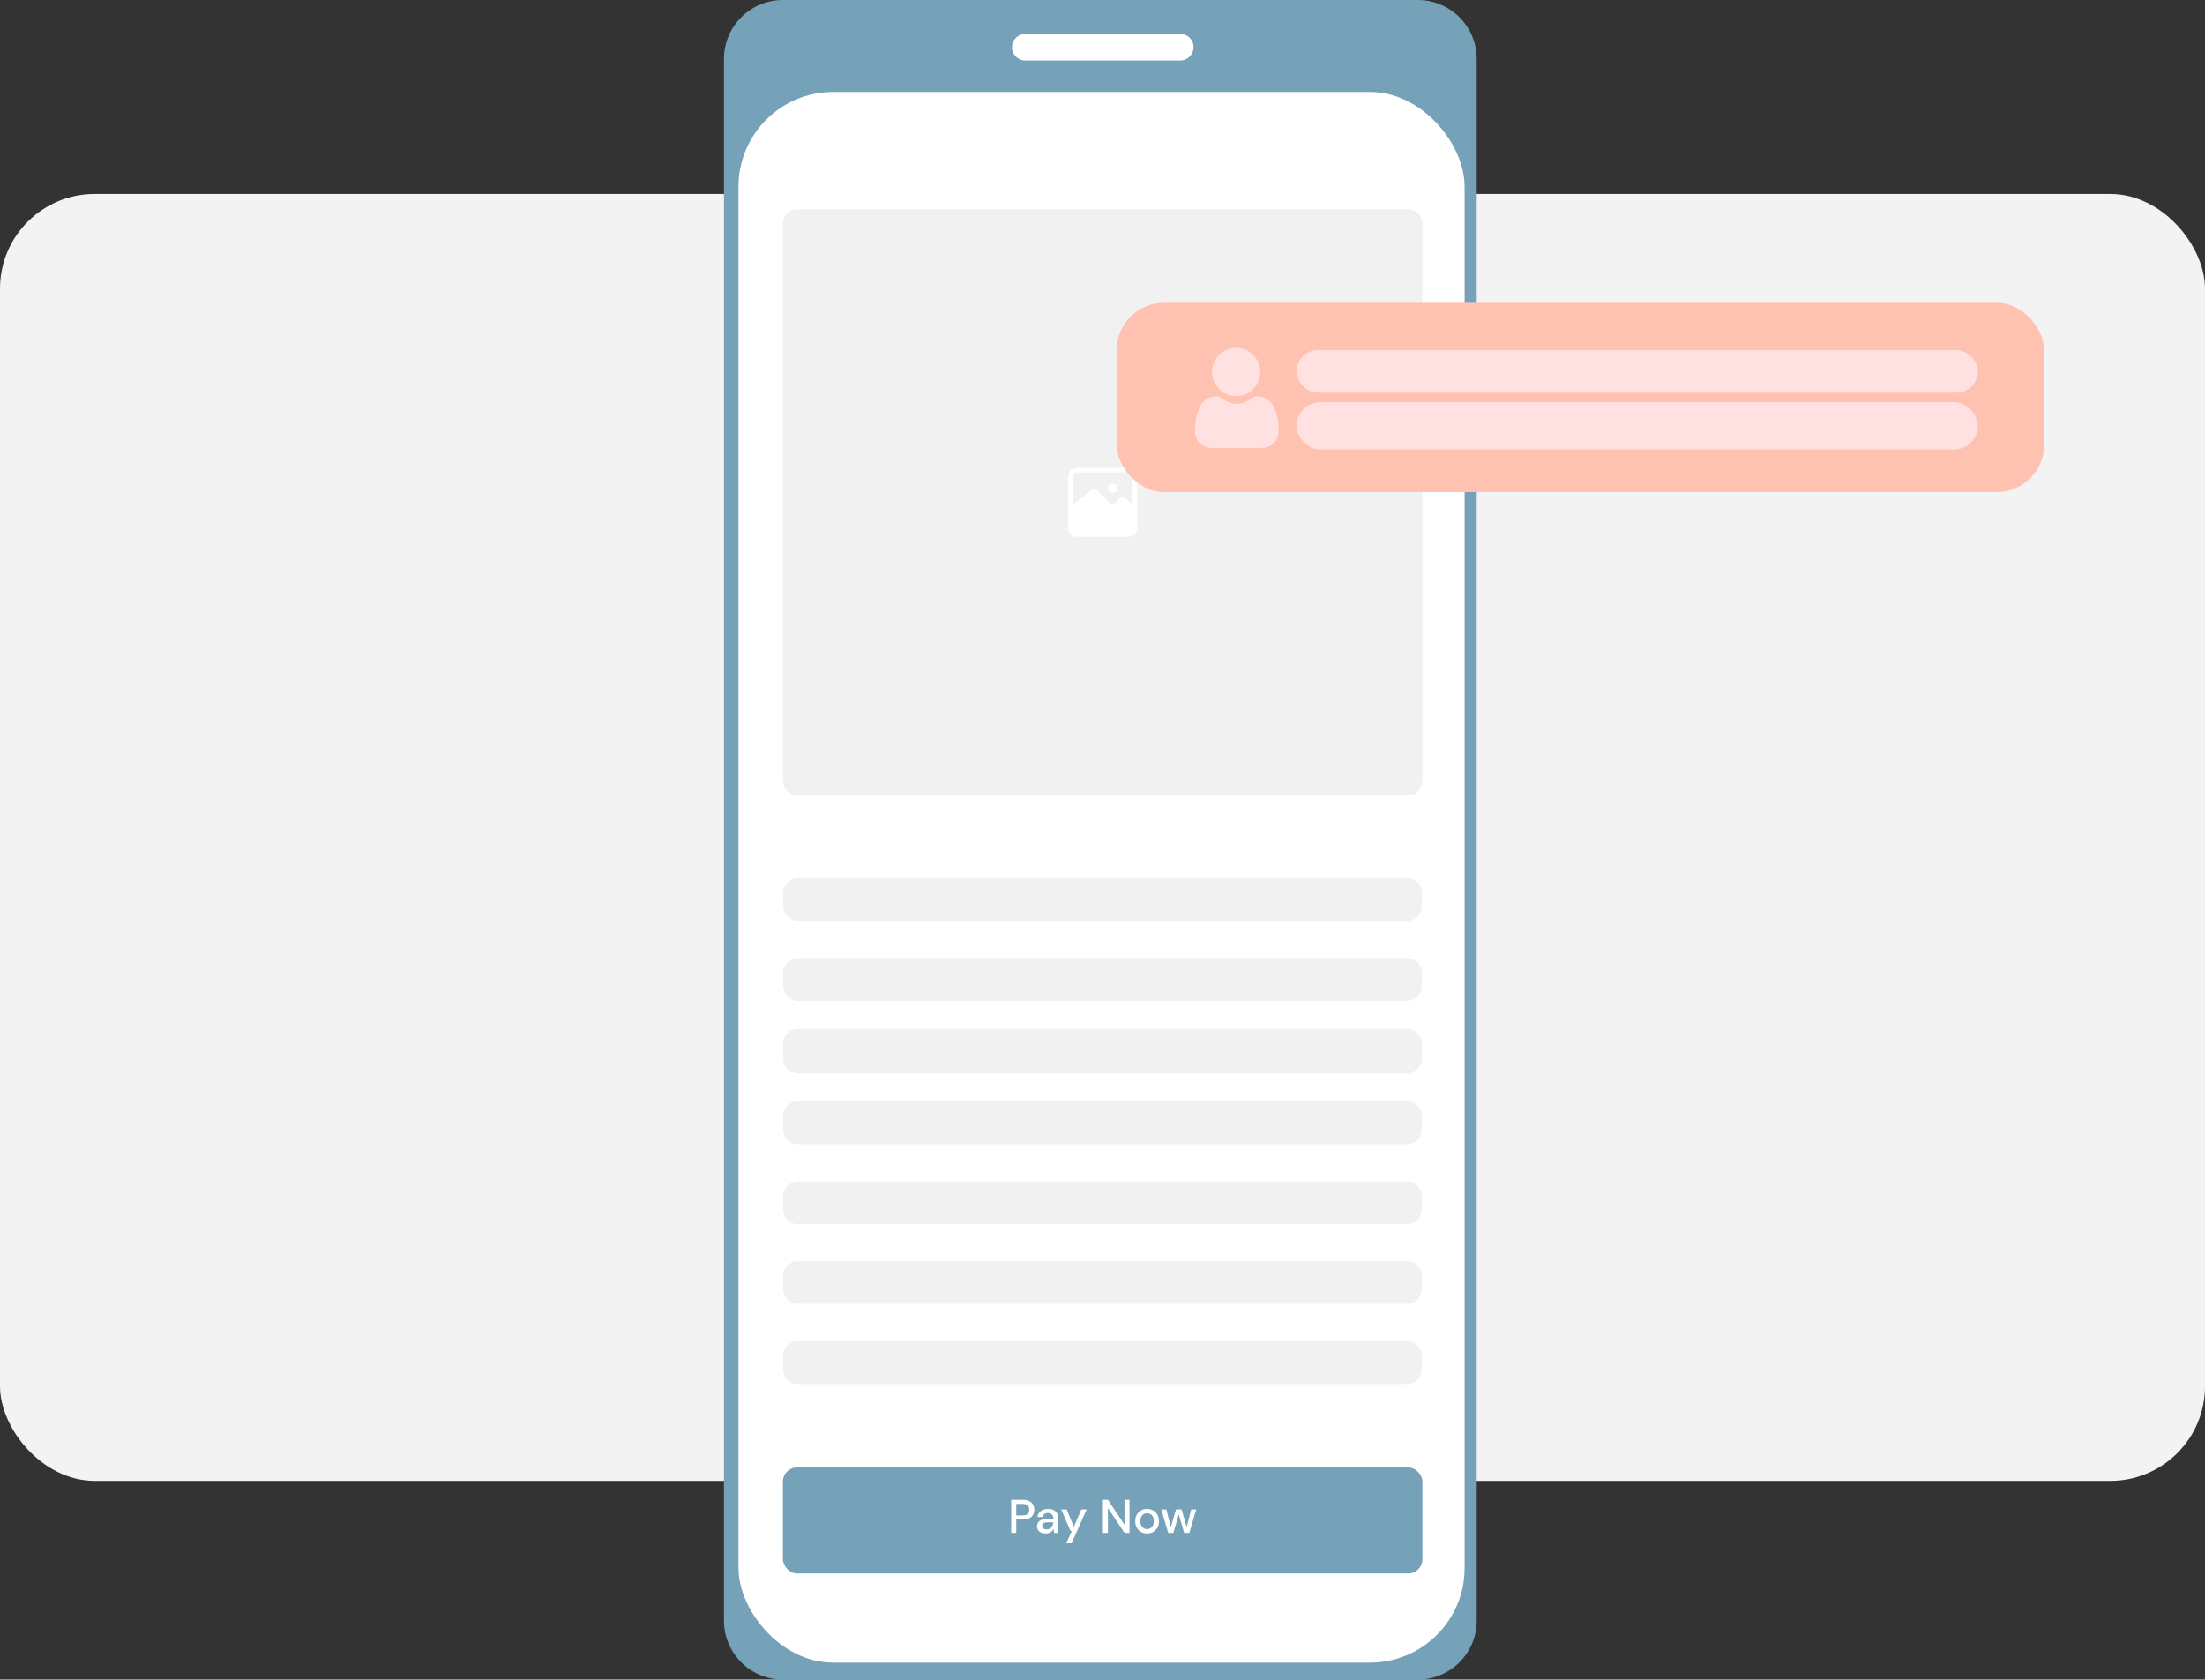 <svg xmlns="http://www.w3.org/2000/svg" width="466" height="355" viewBox="0 0 466 355" fill="none"><rect x="0" y="0" width="466" height="355" fill="#333333" stroke="none"/><rect y="41" width="466" height="272" rx="20" fill="#F3F3F3"></rect><path d="M153 12.456C153 5.577 158.577 0 165.456 0H299.629C306.508 0 312.085 5.577 312.085 12.456V342.544C312.085 349.423 306.508 355 299.629 355H165.456C158.577 355 153 349.423 153 342.544V12.456Z" fill="#75A1B9"></path><rect x="156.07" y="19.439" width="153.458" height="331.981" rx="20" fill="white"></rect><path d="M165.457 47.334C165.457 45.614 166.851 44.22 168.571 44.22H297.492C299.212 44.22 300.606 45.614 300.606 47.334V165.044C300.606 166.764 299.212 168.158 297.492 168.158H168.571C166.851 168.158 165.457 166.764 165.457 165.044V47.334Z" fill="#F1F1F1"></path><g clip-path="url(#clip0_299_651)"><path d="M239.464 108.233L237.362 106.111C237.352 106.099 237.339 106.089 237.325 106.084C237.31 106.078 237.295 106.075 237.279 106.077C237.263 106.078 237.248 106.082 237.234 106.088C237.22 106.095 237.207 106.104 237.196 106.116L235.795 107.6C235.704 107.696 235.595 107.773 235.474 107.826C235.353 107.879 235.222 107.906 235.09 107.907C234.957 107.906 234.826 107.879 234.705 107.826C234.584 107.773 234.475 107.696 234.384 107.6L231.377 104.394C231.356 104.375 231.328 104.364 231.299 104.364C231.27 104.364 231.243 104.375 231.221 104.394L226.541 108.043L225.937 107.26L230.598 103.61C230.812 103.444 231.081 103.364 231.351 103.385C231.621 103.407 231.873 103.529 232.058 103.727L235.06 106.934L236.452 105.45C236.551 105.342 236.672 105.256 236.806 105.197C236.939 105.137 237.084 105.106 237.23 105.104C237.377 105.1 237.522 105.127 237.658 105.182C237.794 105.237 237.917 105.32 238.019 105.425L240.121 107.547L239.464 108.233Z" fill="white"></path><path d="M238.422 113.488H227.64C227.134 113.488 226.649 113.287 226.291 112.929C225.934 112.571 225.733 112.086 225.733 111.58V100.798C225.733 100.292 225.934 99.807 226.291 99.449C226.649 99.092 227.134 98.891 227.64 98.891H238.422C238.928 98.891 239.413 99.092 239.771 99.449C240.129 99.807 240.33 100.292 240.33 100.798V111.58C240.33 112.086 240.129 112.571 239.771 112.929C239.413 113.287 238.928 113.488 238.422 113.488ZM227.64 99.864C227.392 99.864 227.155 99.962 226.98 100.137C226.804 100.313 226.706 100.55 226.706 100.798V111.58C226.706 111.703 226.73 111.824 226.777 111.938C226.824 112.051 226.893 112.154 226.98 112.241C227.066 112.328 227.169 112.396 227.283 112.443C227.396 112.49 227.517 112.515 227.64 112.515H238.422C238.545 112.515 238.667 112.49 238.78 112.443C238.893 112.396 238.996 112.328 239.083 112.241C239.17 112.154 239.239 112.051 239.286 111.938C239.333 111.824 239.357 111.703 239.357 111.58V100.798C239.357 100.675 239.333 100.554 239.286 100.44C239.239 100.327 239.17 100.224 239.083 100.137C238.996 100.051 238.893 99.982 238.78 99.935C238.667 99.888 238.545 99.864 238.422 99.864H227.64Z" fill="white"></path><path d="M235.138 104.16C235.676 104.16 236.111 103.724 236.111 103.187C236.111 102.65 235.676 102.214 235.138 102.214C234.601 102.214 234.165 102.65 234.165 103.187C234.165 103.724 234.601 104.16 235.138 104.16Z" fill="white"></path><path d="M226.219 107.892L230.856 104.16L231.713 104.058L234.52 107.055C234.52 107.055 235.007 107.721 235.42 107.264L236.817 105.78C236.817 105.78 237.094 105.172 237.688 105.78C238.281 106.388 239.843 108.378 239.843 108.378L239.809 111.896C239.809 111.896 239.663 113.001 238.233 113.001C236.802 113.001 227.528 112.85 227.528 112.85C227.528 112.85 226.219 113.171 226.219 111.58C226.219 109.989 226.219 107.892 226.219 107.892Z" fill="white"></path></g><path d="M165.514 188.711C165.514 186.991 166.908 185.597 168.628 185.597H297.364C299.084 185.597 300.478 186.991 300.478 188.711V191.53C300.478 193.249 299.084 194.644 297.364 194.644H168.628C166.908 194.644 165.514 193.249 165.514 191.53V188.711Z" fill="#F1F1F1"></path><path d="M165.514 235.913C165.514 234.193 166.908 232.799 168.628 232.799H297.364C299.084 232.799 300.478 234.193 300.478 235.913V238.732C300.478 240.451 299.084 241.846 297.364 241.846H168.628C166.908 241.846 165.514 240.451 165.514 238.732V235.913Z" fill="#F1F1F1"></path><path d="M165.514 269.676C165.514 267.956 166.908 266.562 168.628 266.562H297.364C299.084 266.562 300.478 267.956 300.478 269.676V272.494C300.478 274.214 299.084 275.608 297.364 275.608H168.628C166.908 275.608 165.514 274.214 165.514 272.494V269.676Z" fill="#F1F1F1"></path><path d="M165.514 205.625C165.514 203.905 166.908 202.511 168.628 202.511H297.364C299.084 202.511 300.478 203.905 300.478 205.625V208.444C300.478 210.163 299.084 211.558 297.364 211.558H168.628C166.908 211.558 165.514 210.163 165.514 208.444V205.625Z" fill="#F1F1F1"></path><path d="M165.514 252.826C165.514 251.106 166.908 249.712 168.628 249.712H297.364C299.084 249.712 300.478 251.106 300.478 252.826V255.645C300.478 257.365 299.084 258.759 297.364 258.759H168.628C166.908 258.759 165.514 257.365 165.514 255.645V252.826Z" fill="#F1F1F1"></path><path d="M165.514 286.589C165.514 284.869 166.908 283.475 168.628 283.475H297.364C299.084 283.475 300.478 284.869 300.478 286.589V289.407C300.478 291.127 299.084 292.521 297.364 292.521H168.628C166.908 292.521 165.514 291.127 165.514 289.407V286.589Z" fill="#F1F1F1"></path><path d="M165.514 220.572C165.514 218.852 166.908 217.458 168.628 217.458H297.364C299.084 217.458 300.478 218.852 300.478 220.572V223.784C300.478 225.504 299.084 226.898 297.364 226.898H168.628C166.908 226.898 165.514 225.504 165.514 223.784V220.572Z" fill="#F1F1F1"></path><g clip-path="url(#clip1_299_651)"><rect x="165.457" y="310.158" width="135.149" height="22.421" rx="3" fill="#75A1B9"></rect><path d="M213.71 324.002V317.002H216.16C216.707 317.002 217.16 317.095 217.52 317.282C217.88 317.462 218.147 317.712 218.32 318.032C218.5 318.345 218.59 318.702 218.59 319.102C218.59 319.482 218.503 319.832 218.33 320.152C218.163 320.465 217.9 320.715 217.54 320.902C217.18 321.089 216.72 321.182 216.16 321.182H214.77V324.002H213.71ZM214.77 320.312H216.11C216.61 320.312 216.967 320.205 217.18 319.992C217.4 319.772 217.51 319.475 217.51 319.102C217.51 318.715 217.4 318.415 217.18 318.202C216.967 317.982 216.61 317.872 216.11 317.872H214.77V320.312ZM221.004 324.122C220.584 324.122 220.238 324.052 219.964 323.912C219.691 323.772 219.488 323.589 219.354 323.362C219.221 323.129 219.154 322.875 219.154 322.602C219.154 322.122 219.341 321.742 219.714 321.462C220.088 321.182 220.621 321.042 221.314 321.042H222.614V320.952C222.614 320.565 222.508 320.275 222.294 320.082C222.088 319.889 221.818 319.792 221.484 319.792C221.191 319.792 220.934 319.865 220.714 320.012C220.501 320.152 220.371 320.362 220.324 320.642H219.264C219.298 320.282 219.418 319.975 219.624 319.722C219.838 319.462 220.104 319.265 220.424 319.132C220.751 318.992 221.108 318.922 221.494 318.922C222.188 318.922 222.724 319.105 223.104 319.472C223.484 319.832 223.674 320.325 223.674 320.952V324.002H222.754L222.664 323.152C222.524 323.425 222.321 323.655 222.054 323.842C221.788 324.029 221.438 324.122 221.004 324.122ZM221.214 323.262C221.501 323.262 221.741 323.195 221.934 323.062C222.134 322.922 222.288 322.739 222.394 322.512C222.508 322.285 222.578 322.035 222.604 321.762H221.424C221.004 321.762 220.704 321.835 220.524 321.982C220.351 322.129 220.264 322.312 220.264 322.532C220.264 322.759 220.348 322.939 220.514 323.072C220.688 323.199 220.921 323.262 221.214 323.262ZM225.334 326.202L226.524 323.592H226.234L224.274 319.042H225.424L226.944 322.712L228.534 319.042H229.654L226.454 326.202H225.334ZM233.085 324.002V317.002H234.145L237.655 322.272V317.002H238.715V324.002H237.655L234.145 318.732V324.002H233.085ZM242.416 324.122C241.942 324.122 241.516 324.015 241.136 323.802C240.762 323.582 240.466 323.279 240.246 322.892C240.026 322.499 239.916 322.042 239.916 321.522C239.916 321.002 240.026 320.549 240.246 320.162C240.472 319.769 240.776 319.465 241.156 319.252C241.536 319.032 241.959 318.922 242.426 318.922C242.899 318.922 243.322 319.032 243.696 319.252C244.076 319.465 244.376 319.769 244.596 320.162C244.822 320.549 244.936 321.002 244.936 321.522C244.936 322.042 244.822 322.499 244.596 322.892C244.376 323.279 244.076 323.582 243.696 323.802C243.316 324.015 242.889 324.122 242.416 324.122ZM242.416 323.212C242.669 323.212 242.902 323.149 243.116 323.022C243.336 322.895 243.512 322.709 243.646 322.462C243.779 322.209 243.846 321.895 243.846 321.522C243.846 321.149 243.779 320.839 243.646 320.592C243.519 320.339 243.346 320.149 243.126 320.022C242.912 319.895 242.679 319.832 242.426 319.832C242.172 319.832 241.936 319.895 241.716 320.022C241.502 320.149 241.329 320.339 241.196 320.592C241.062 320.839 240.996 321.149 240.996 321.522C240.996 321.895 241.062 322.209 241.196 322.462C241.329 322.709 241.502 322.895 241.716 323.022C241.929 323.149 242.162 323.212 242.416 323.212ZM246.887 324.002L245.427 319.042H246.487L247.447 322.782L248.527 319.042H249.707L250.787 322.782L251.747 319.042H252.807L251.347 324.002H250.257L249.117 320.102L247.977 324.002H246.887Z" fill="white"></path></g><path d="M213.872 9.975C213.872 8.421 215.132 7.161 216.685 7.161H249.423C250.977 7.161 252.237 8.421 252.237 9.975C252.237 11.528 250.977 12.788 249.423 12.788H216.685C215.132 12.788 213.872 11.528 213.872 9.975Z" fill="white"></path><rect x="236" y="64" width="196" height="40" rx="10" fill="#FFC1B0"></rect><rect x="274" y="74" width="144" height="9" rx="4.5" fill="#FFE1E1"></rect><rect x="274" y="85" width="144" height="10" rx="5" fill="#FFE1E1"></rect><g clip-path="url(#clip2_299_651)"><path d="M261.248 83.72C262.649 83.72 263.862 83.218 264.853 82.227C265.844 81.236 266.346 80.023 266.346 78.622C266.346 77.222 265.844 76.009 264.853 75.018C263.861 74.027 262.649 73.524 261.248 73.524C259.847 73.524 258.635 74.027 257.644 75.018C256.653 76.009 256.15 77.222 256.15 78.622C256.15 80.023 256.653 81.236 257.644 82.227C258.635 83.218 259.848 83.72 261.248 83.72Z" fill="#FFE1E1"></path><path d="M270.168 89.8C270.14 89.387 270.082 88.937 269.997 88.462C269.911 87.984 269.8 87.531 269.668 87.118C269.531 86.69 269.345 86.268 269.115 85.864C268.876 85.444 268.596 85.078 268.282 84.777C267.953 84.462 267.55 84.209 267.084 84.025C266.62 83.841 266.106 83.748 265.556 83.748C265.339 83.748 265.131 83.837 264.727 84.1C264.479 84.262 264.188 84.449 263.864 84.656C263.587 84.833 263.211 84.998 262.747 85.148C262.294 85.295 261.835 85.369 261.381 85.369C260.928 85.369 260.468 85.295 260.015 85.148C259.552 84.998 259.176 84.833 258.899 84.656C258.578 84.451 258.287 84.264 258.035 84.099C257.632 83.837 257.423 83.748 257.207 83.748C256.657 83.748 256.142 83.841 255.678 84.025C255.213 84.209 254.81 84.462 254.481 84.777C254.167 85.078 253.886 85.444 253.648 85.864C253.418 86.268 253.232 86.69 253.095 87.118C252.963 87.531 252.852 87.984 252.766 88.462C252.681 88.937 252.623 89.387 252.595 89.8C252.567 90.205 252.552 90.625 252.552 91.05C252.552 92.155 252.904 93.049 253.596 93.709C254.28 94.36 255.185 94.69 256.286 94.69H266.477C267.578 94.69 268.483 94.36 269.167 93.709C269.86 93.05 270.211 92.155 270.211 91.05C270.211 90.623 270.197 90.203 270.168 89.8Z" fill="#FFE1E1"></path></g><defs><clipPath id="clip0_299_651"><rect width="15.57" height="15.57" fill="white" transform="translate(225.246 98.404)"></rect></clipPath><clipPath id="clip1_299_651"><rect x="165.457" y="310.158" width="135.149" height="22.421" rx="3" fill="white"></rect></clipPath><clipPath id="clip2_299_651"><rect width="21.166" height="21.166" fill="white" transform="translate(250.816 73.524)"></rect></clipPath></defs></svg>